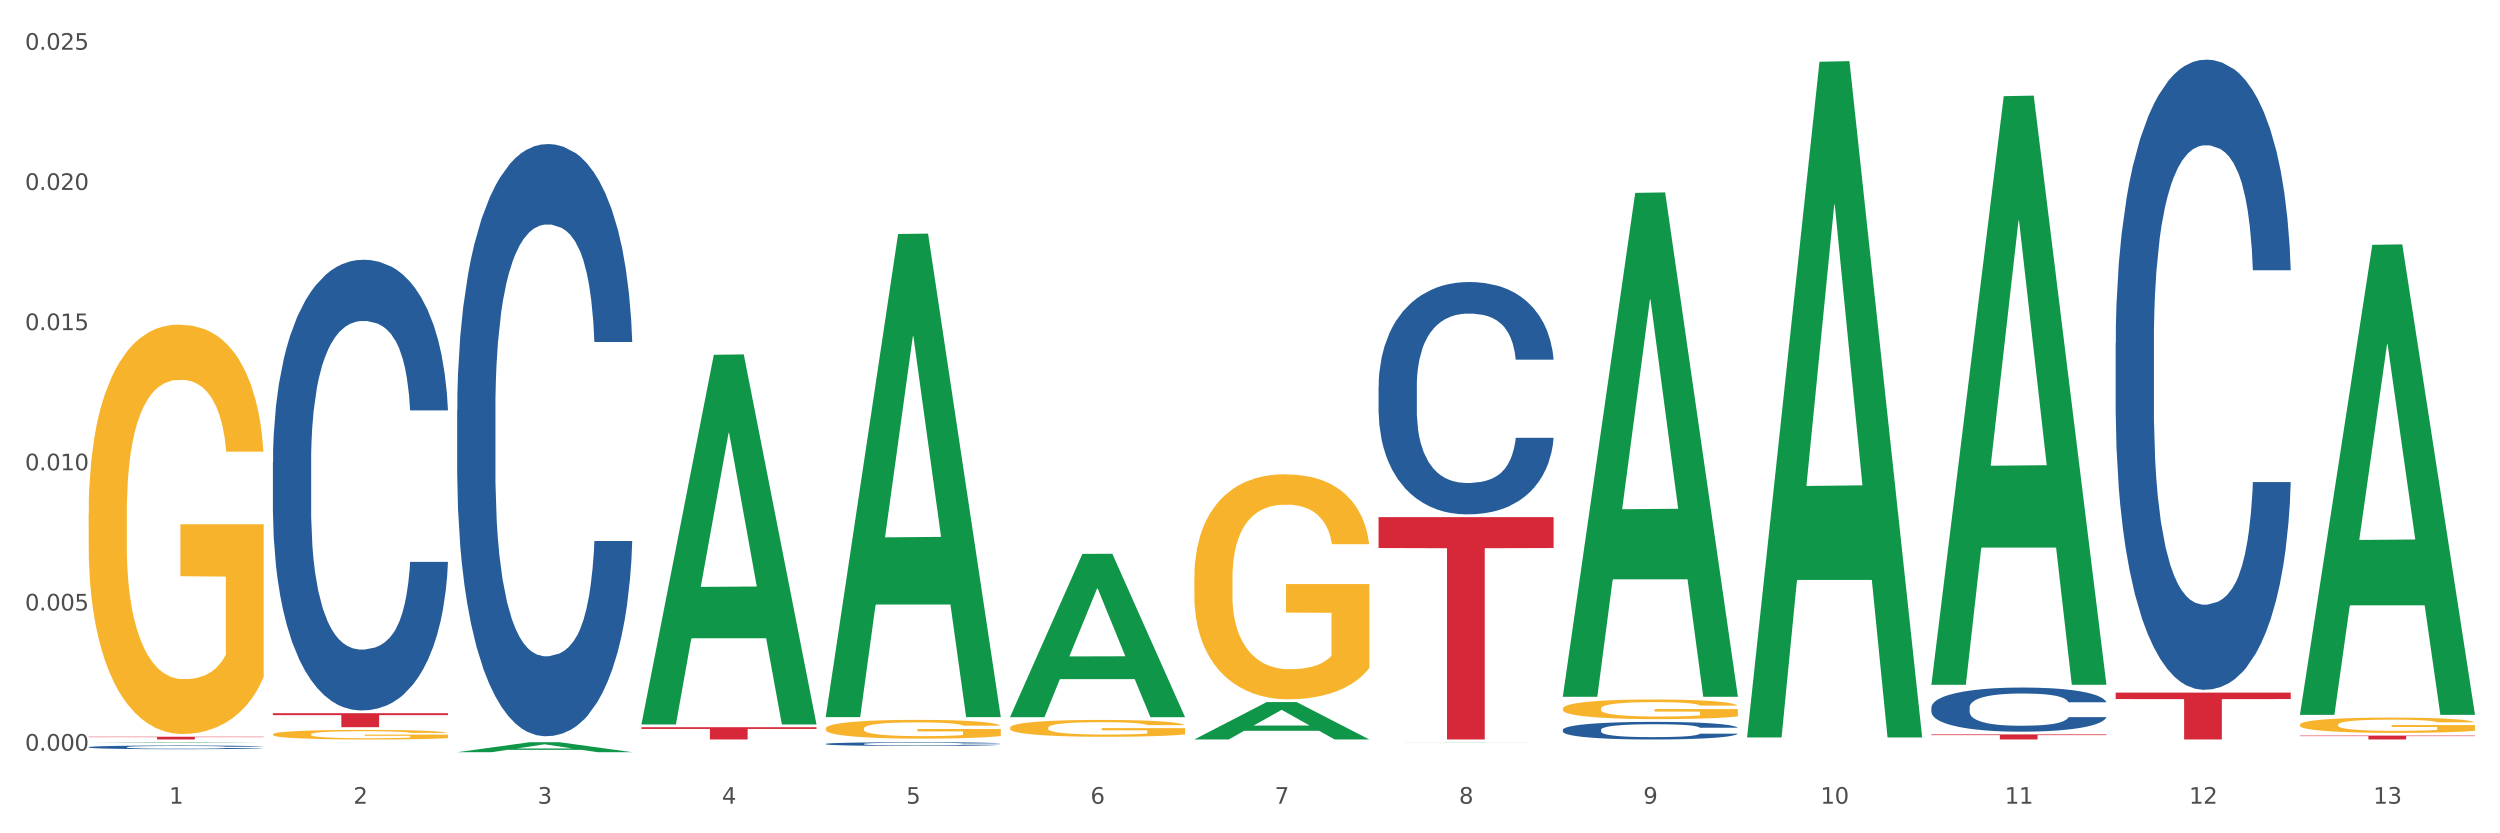 <?xml version="1.0" encoding="utf-8" standalone="no"?>
<!DOCTYPE svg PUBLIC "-//W3C//DTD SVG 1.1//EN"
  "http://www.w3.org/Graphics/SVG/1.1/DTD/svg11.dtd">
<svg xmlns:xlink="http://www.w3.org/1999/xlink" width="1080pt" height="360pt" viewBox="0 0 1080 360" xmlns="http://www.w3.org/2000/svg" version="1.1">
 <rect x="0" y="0" width="1080" height="360" fill="#333333" stroke="none"/>
 <defs>
  <style type="text/css">*{stroke-linejoin: round; stroke-linecap: butt}</style>
 </defs>
 <g id="figure_1">
  <g id="patch_1">
   <path d="M 0 360 
L 1080 360 
L 1080 0 
L 0 0 
z
" style="fill: #ffffff; stroke: #ffffff; stroke-linejoin: miter"/>
  </g>
  <g id="axes_1">
   <g id="matplotlib.axis_1">
    <g id="xtick_1">
     <g id="text_1">
      <!-- 1 -->
      <g style="fill: #4d4d4d" transform="translate(73.043 347.204) scale(0.096 -0.096)">
       <defs>
        <path id="DejaVuSans-31" d="M 794 531 
L 1825 531 
L 1825 4091 
L 703 3866 
L 703 4441 
L 1819 4666 
L 2450 4666 
L 2450 531 
L 3481 531 
L 3481 0 
L 794 0 
L 794 531 
z
" transform="scale(0.016)"/>
       </defs>
       <use xlink:href="#DejaVuSans-31"/>
      </g>
     </g>
    </g>
    <g id="xtick_2">
     <g id="text_2">
      <!-- 2 -->
      <g style="fill: #4d4d4d" transform="translate(152.65 347.204) scale(0.096 -0.096)">
       <defs>
        <path id="DejaVuSans-32" d="M 1228 531 
L 3431 531 
L 3431 0 
L 469 0 
L 469 531 
Q 828 903 1448 1529 
Q 2069 2156 2228 2338 
Q 2531 2678 2651 2914 
Q 2772 3150 2772 3378 
Q 2772 3750 2511 3984 
Q 2250 4219 1831 4219 
Q 1534 4219 1204 4116 
Q 875 4013 500 3803 
L 500 4441 
Q 881 4594 1212 4672 
Q 1544 4750 1819 4750 
Q 2544 4750 2975 4387 
Q 3406 4025 3406 3419 
Q 3406 3131 3298 2873 
Q 3191 2616 2906 2266 
Q 2828 2175 2409 1742 
Q 1991 1309 1228 531 
z
" transform="scale(0.016)"/>
       </defs>
       <use xlink:href="#DejaVuSans-32"/>
      </g>
     </g>
    </g>
    <g id="xtick_3">
     <g id="text_3">
      <!-- 3 -->
      <g style="fill: #4d4d4d" transform="translate(232.258 347.204) scale(0.096 -0.096)">
       <defs>
        <path id="DejaVuSans-33" d="M 2597 2516 
Q 3050 2419 3304 2112 
Q 3559 1806 3559 1356 
Q 3559 666 3084 287 
Q 2609 -91 1734 -91 
Q 1441 -91 1130 -33 
Q 819 25 488 141 
L 488 750 
Q 750 597 1062 519 
Q 1375 441 1716 441 
Q 2309 441 2620 675 
Q 2931 909 2931 1356 
Q 2931 1769 2642 2001 
Q 2353 2234 1838 2234 
L 1294 2234 
L 1294 2753 
L 1863 2753 
Q 2328 2753 2575 2939 
Q 2822 3125 2822 3475 
Q 2822 3834 2567 4026 
Q 2313 4219 1838 4219 
Q 1578 4219 1281 4162 
Q 984 4106 628 3988 
L 628 4550 
Q 988 4650 1302 4700 
Q 1616 4750 1894 4750 
Q 2613 4750 3031 4423 
Q 3450 4097 3450 3541 
Q 3450 3153 3228 2886 
Q 3006 2619 2597 2516 
z
" transform="scale(0.016)"/>
       </defs>
       <use xlink:href="#DejaVuSans-33"/>
      </g>
     </g>
    </g>
    <g id="xtick_4">
     <g id="text_4">
      <!-- 4 -->
      <g style="fill: #4d4d4d" transform="translate(311.865 347.204) scale(0.096 -0.096)">
       <defs>
        <path id="DejaVuSans-34" d="M 2419 4116 
L 825 1625 
L 2419 1625 
L 2419 4116 
z
M 2253 4666 
L 3047 4666 
L 3047 1625 
L 3713 1625 
L 3713 1100 
L 3047 1100 
L 3047 0 
L 2419 0 
L 2419 1100 
L 313 1100 
L 313 1709 
L 2253 4666 
z
" transform="scale(0.016)"/>
       </defs>
       <use xlink:href="#DejaVuSans-34"/>
      </g>
     </g>
    </g>
    <g id="xtick_5">
     <g id="text_5">
      <!-- 5 -->
      <g style="fill: #4d4d4d" transform="translate(391.473 347.204) scale(0.096 -0.096)">
       <defs>
        <path id="DejaVuSans-35" d="M 691 4666 
L 3169 4666 
L 3169 4134 
L 1269 4134 
L 1269 2991 
Q 1406 3038 1543 3061 
Q 1681 3084 1819 3084 
Q 2600 3084 3056 2656 
Q 3513 2228 3513 1497 
Q 3513 744 3044 326 
Q 2575 -91 1722 -91 
Q 1428 -91 1123 -41 
Q 819 9 494 109 
L 494 744 
Q 775 591 1075 516 
Q 1375 441 1709 441 
Q 2250 441 2565 725 
Q 2881 1009 2881 1497 
Q 2881 1984 2565 2268 
Q 2250 2553 1709 2553 
Q 1456 2553 1204 2497 
Q 953 2441 691 2322 
L 691 4666 
z
" transform="scale(0.016)"/>
       </defs>
       <use xlink:href="#DejaVuSans-35"/>
      </g>
     </g>
    </g>
    <g id="xtick_6">
     <g id="text_6">
      <!-- 6 -->
      <g style="fill: #4d4d4d" transform="translate(471.08 347.204) scale(0.096 -0.096)">
       <defs>
        <path id="DejaVuSans-36" d="M 2113 2584 
Q 1688 2584 1439 2293 
Q 1191 2003 1191 1497 
Q 1191 994 1439 701 
Q 1688 409 2113 409 
Q 2538 409 2786 701 
Q 3034 994 3034 1497 
Q 3034 2003 2786 2293 
Q 2538 2584 2113 2584 
z
M 3366 4563 
L 3366 3988 
Q 3128 4100 2886 4159 
Q 2644 4219 2406 4219 
Q 1781 4219 1451 3797 
Q 1122 3375 1075 2522 
Q 1259 2794 1537 2939 
Q 1816 3084 2150 3084 
Q 2853 3084 3261 2657 
Q 3669 2231 3669 1497 
Q 3669 778 3244 343 
Q 2819 -91 2113 -91 
Q 1303 -91 875 529 
Q 447 1150 447 2328 
Q 447 3434 972 4092 
Q 1497 4750 2381 4750 
Q 2619 4750 2861 4703 
Q 3103 4656 3366 4563 
z
" transform="scale(0.016)"/>
       </defs>
       <use xlink:href="#DejaVuSans-36"/>
      </g>
     </g>
    </g>
    <g id="xtick_7">
     <g id="text_7">
      <!-- 7 -->
      <g style="fill: #4d4d4d" transform="translate(550.688 347.204) scale(0.096 -0.096)">
       <defs>
        <path id="DejaVuSans-37" d="M 525 4666 
L 3525 4666 
L 3525 4397 
L 1831 0 
L 1172 0 
L 2766 4134 
L 525 4134 
L 525 4666 
z
" transform="scale(0.016)"/>
       </defs>
       <use xlink:href="#DejaVuSans-37"/>
      </g>
     </g>
    </g>
    <g id="xtick_8">
     <g id="text_8">
      <!-- 8 -->
      <g style="fill: #4d4d4d" transform="translate(630.295 347.204) scale(0.096 -0.096)">
       <defs>
        <path id="DejaVuSans-38" d="M 2034 2216 
Q 1584 2216 1326 1975 
Q 1069 1734 1069 1313 
Q 1069 891 1326 650 
Q 1584 409 2034 409 
Q 2484 409 2743 651 
Q 3003 894 3003 1313 
Q 3003 1734 2745 1975 
Q 2488 2216 2034 2216 
z
M 1403 2484 
Q 997 2584 770 2862 
Q 544 3141 544 3541 
Q 544 4100 942 4425 
Q 1341 4750 2034 4750 
Q 2731 4750 3128 4425 
Q 3525 4100 3525 3541 
Q 3525 3141 3298 2862 
Q 3072 2584 2669 2484 
Q 3125 2378 3379 2068 
Q 3634 1759 3634 1313 
Q 3634 634 3220 271 
Q 2806 -91 2034 -91 
Q 1263 -91 848 271 
Q 434 634 434 1313 
Q 434 1759 690 2068 
Q 947 2378 1403 2484 
z
M 1172 3481 
Q 1172 3119 1398 2916 
Q 1625 2713 2034 2713 
Q 2441 2713 2670 2916 
Q 2900 3119 2900 3481 
Q 2900 3844 2670 4047 
Q 2441 4250 2034 4250 
Q 1625 4250 1398 4047 
Q 1172 3844 1172 3481 
z
" transform="scale(0.016)"/>
       </defs>
       <use xlink:href="#DejaVuSans-38"/>
      </g>
     </g>
    </g>
    <g id="xtick_9">
     <g id="text_9">
      <!-- 9 -->
      <g style="fill: #4d4d4d" transform="translate(709.902 347.204) scale(0.096 -0.096)">
       <defs>
        <path id="DejaVuSans-39" d="M 703 97 
L 703 672 
Q 941 559 1184 500 
Q 1428 441 1663 441 
Q 2288 441 2617 861 
Q 2947 1281 2994 2138 
Q 2813 1869 2534 1725 
Q 2256 1581 1919 1581 
Q 1219 1581 811 2004 
Q 403 2428 403 3163 
Q 403 3881 828 4315 
Q 1253 4750 1959 4750 
Q 2769 4750 3195 4129 
Q 3622 3509 3622 2328 
Q 3622 1225 3098 567 
Q 2575 -91 1691 -91 
Q 1453 -91 1209 -44 
Q 966 3 703 97 
z
M 1959 2075 
Q 2384 2075 2632 2365 
Q 2881 2656 2881 3163 
Q 2881 3666 2632 3958 
Q 2384 4250 1959 4250 
Q 1534 4250 1286 3958 
Q 1038 3666 1038 3163 
Q 1038 2656 1286 2365 
Q 1534 2075 1959 2075 
z
" transform="scale(0.016)"/>
       </defs>
       <use xlink:href="#DejaVuSans-39"/>
      </g>
     </g>
    </g>
    <g id="xtick_10">
     <g id="text_10">
      <!-- 10 -->
      <g style="fill: #4d4d4d" transform="translate(786.456 347.204) scale(0.096 -0.096)">
       <defs>
        <path id="DejaVuSans-30" d="M 2034 4250 
Q 1547 4250 1301 3770 
Q 1056 3291 1056 2328 
Q 1056 1369 1301 889 
Q 1547 409 2034 409 
Q 2525 409 2770 889 
Q 3016 1369 3016 2328 
Q 3016 3291 2770 3770 
Q 2525 4250 2034 4250 
z
M 2034 4750 
Q 2819 4750 3233 4129 
Q 3647 3509 3647 2328 
Q 3647 1150 3233 529 
Q 2819 -91 2034 -91 
Q 1250 -91 836 529 
Q 422 1150 422 2328 
Q 422 3509 836 4129 
Q 1250 4750 2034 4750 
z
" transform="scale(0.016)"/>
       </defs>
       <use xlink:href="#DejaVuSans-31"/>
       <use xlink:href="#DejaVuSans-30" transform="translate(63.623 0)"/>
      </g>
     </g>
    </g>
    <g id="xtick_11">
     <g id="text_11">
      <!-- 11 -->
      <g style="fill: #4d4d4d" transform="translate(866.063 347.204) scale(0.096 -0.096)">
       <use xlink:href="#DejaVuSans-31"/>
       <use xlink:href="#DejaVuSans-31" transform="translate(63.623 0)"/>
      </g>
     </g>
    </g>
    <g id="xtick_12">
     <g id="text_12">
      <!-- 12 -->
      <g style="fill: #4d4d4d" transform="translate(945.671 347.204) scale(0.096 -0.096)">
       <use xlink:href="#DejaVuSans-31"/>
       <use xlink:href="#DejaVuSans-32" transform="translate(63.623 0)"/>
      </g>
     </g>
    </g>
    <g id="xtick_13">
     <g id="text_13">
      <!-- 13 -->
      <g style="fill: #4d4d4d" transform="translate(1025.278 347.204) scale(0.096 -0.096)">
       <use xlink:href="#DejaVuSans-31"/>
       <use xlink:href="#DejaVuSans-33" transform="translate(63.623 0)"/>
      </g>
     </g>
    </g>
    <g id="xtick_14"/>
    <g id="xtick_15"/>
    <g id="xtick_16"/>
    <g id="xtick_17"/>
    <g id="xtick_18"/>
    <g id="xtick_19"/>
    <g id="xtick_20"/>
    <g id="xtick_21"/>
    <g id="xtick_22"/>
    <g id="xtick_23"/>
    <g id="xtick_24"/>
    <g id="xtick_25"/>
   </g>
   <g id="matplotlib.axis_2">
    <g id="ytick_1">
     <g id="text_14">
      <!-- 0.000 -->
      <g style="fill: #4d4d4d" transform="translate(10.8 324.287) scale(0.096 -0.096)">
       <defs>
        <path id="DejaVuSans-2e" d="M 684 794 
L 1344 794 
L 1344 0 
L 684 0 
L 684 794 
z
" transform="scale(0.016)"/>
       </defs>
       <use xlink:href="#DejaVuSans-30"/>
       <use xlink:href="#DejaVuSans-2e" transform="translate(63.623 0)"/>
       <use xlink:href="#DejaVuSans-30" transform="translate(95.41 0)"/>
       <use xlink:href="#DejaVuSans-30" transform="translate(159.033 0)"/>
       <use xlink:href="#DejaVuSans-30" transform="translate(222.656 0)"/>
      </g>
     </g>
    </g>
    <g id="ytick_2">
     <g id="text_15">
      <!-- 0.005 -->
      <g style="fill: #4d4d4d" transform="translate(10.8 263.728) scale(0.096 -0.096)">
       <use xlink:href="#DejaVuSans-30"/>
       <use xlink:href="#DejaVuSans-2e" transform="translate(63.623 0)"/>
       <use xlink:href="#DejaVuSans-30" transform="translate(95.41 0)"/>
       <use xlink:href="#DejaVuSans-30" transform="translate(159.033 0)"/>
       <use xlink:href="#DejaVuSans-35" transform="translate(222.656 0)"/>
      </g>
     </g>
    </g>
    <g id="ytick_3">
     <g id="text_16">
      <!-- 0.010 -->
      <g style="fill: #4d4d4d" transform="translate(10.8 203.168) scale(0.096 -0.096)">
       <use xlink:href="#DejaVuSans-30"/>
       <use xlink:href="#DejaVuSans-2e" transform="translate(63.623 0)"/>
       <use xlink:href="#DejaVuSans-30" transform="translate(95.41 0)"/>
       <use xlink:href="#DejaVuSans-31" transform="translate(159.033 0)"/>
       <use xlink:href="#DejaVuSans-30" transform="translate(222.656 0)"/>
      </g>
     </g>
    </g>
    <g id="ytick_4">
     <g id="text_17">
      <!-- 0.015 -->
      <g style="fill: #4d4d4d" transform="translate(10.8 142.609) scale(0.096 -0.096)">
       <use xlink:href="#DejaVuSans-30"/>
       <use xlink:href="#DejaVuSans-2e" transform="translate(63.623 0)"/>
       <use xlink:href="#DejaVuSans-30" transform="translate(95.41 0)"/>
       <use xlink:href="#DejaVuSans-31" transform="translate(159.033 0)"/>
       <use xlink:href="#DejaVuSans-35" transform="translate(222.656 0)"/>
      </g>
     </g>
    </g>
    <g id="ytick_5">
     <g id="text_18">
      <!-- 0.020 -->
      <g style="fill: #4d4d4d" transform="translate(10.8 82.05) scale(0.096 -0.096)">
       <use xlink:href="#DejaVuSans-30"/>
       <use xlink:href="#DejaVuSans-2e" transform="translate(63.623 0)"/>
       <use xlink:href="#DejaVuSans-30" transform="translate(95.41 0)"/>
       <use xlink:href="#DejaVuSans-32" transform="translate(159.033 0)"/>
       <use xlink:href="#DejaVuSans-30" transform="translate(222.656 0)"/>
      </g>
     </g>
    </g>
    <g id="ytick_6">
     <g id="text_19">
      <!-- 0.025 -->
      <g style="fill: #4d4d4d" transform="translate(10.8 21.49) scale(0.096 -0.096)">
       <use xlink:href="#DejaVuSans-30"/>
       <use xlink:href="#DejaVuSans-2e" transform="translate(63.623 0)"/>
       <use xlink:href="#DejaVuSans-30" transform="translate(95.41 0)"/>
       <use xlink:href="#DejaVuSans-32" transform="translate(159.033 0)"/>
       <use xlink:href="#DejaVuSans-35" transform="translate(222.656 0)"/>
      </g>
     </g>
    </g>
    <g id="ytick_7"/>
    <g id="ytick_8"/>
    <g id="ytick_9"/>
    <g id="ytick_10"/>
    <g id="ytick_11"/>
   </g>
   <g id="PolyCollection_1">
    <path d="M 38.283 320.874 
L 38.361 320.874 
L 69.547 320.64 
L 82.49 320.64 
L 113.91 320.874 
L 98.941 320.874 
L 92.158 320.82 
L 59.958 320.82 
L 59.724 320.821 
L 53.175 320.874 
L 38.283 320.874 
L 38.283 320.874 
L 64.012 320.787 
L 88.103 320.787 
L 76.175 320.69 
L 76.019 320.689 
L 75.863 320.69 
L 63.934 320.787 
L 64.012 320.787 
L 38.283 320.874 
z
" clip-path="url(#p333d90dad3)" style="fill: #109648"/>
    <path d="M 595.535 166.936 
L 595.625 166.845 
L 595.625 164.278 
L 595.893 160.794 
L 596.876 154.377 
L 598.128 149.519 
L 600.273 143.835 
L 601.435 141.452 
L 602.955 138.793 
L 606.084 134.485 
L 609.66 130.818 
L 612.163 128.801 
L 614.04 127.518 
L 618.241 125.226 
L 620.655 124.218 
L 623.158 123.393 
L 625.304 122.843 
L 628.879 122.201 
L 631.74 121.926 
L 635.047 121.834 
L 637.819 121.926 
L 641.484 122.293 
L 646.847 123.393 
L 648.904 124.034 
L 651.675 125.134 
L 654.535 126.601 
L 656.86 128.068 
L 659.541 130.176 
L 662.313 132.926 
L 664.994 136.41 
L 666.872 139.618 
L 668.391 143.01 
L 669.732 147.135 
L 670.716 151.627 
L 671.163 155.386 
L 654.803 155.386 
L 654.357 151.994 
L 653.463 148.327 
L 652.569 145.852 
L 651.585 143.835 
L 650.066 141.544 
L 648.725 140.077 
L 646.49 138.335 
L 644.434 137.235 
L 642.735 136.593 
L 640.679 136.043 
L 636.299 135.493 
L 633.17 135.493 
L 631.204 135.677 
L 628.79 136.135 
L 626.734 136.777 
L 624.32 137.877 
L 622.443 139.068 
L 620.566 140.627 
L 619.493 141.727 
L 617.884 143.744 
L 616.811 145.394 
L 615.381 148.235 
L 614.576 150.252 
L 613.146 155.477 
L 612.52 159.328 
L 612.252 161.986 
L 612.073 164.92 
L 612.073 179.22 
L 612.61 185.637 
L 613.057 188.387 
L 613.772 191.504 
L 615.113 195.538 
L 617.079 199.479 
L 619.135 202.321 
L 620.834 204.063 
L 622.443 205.346 
L 624.052 206.355 
L 626.019 207.271 
L 627.628 207.822 
L 630.041 208.372 
L 632.902 208.647 
L 635.137 208.647 
L 639.696 208.188 
L 641.752 207.73 
L 643.719 207.088 
L 645.864 206.08 
L 647.563 204.98 
L 648.546 204.155 
L 650.155 202.413 
L 651.407 200.58 
L 652.479 198.471 
L 653.194 196.638 
L 653.999 193.888 
L 654.625 190.771 
L 654.803 189.121 
L 671.163 189.121 
L 670.805 192.421 
L 670.179 195.629 
L 668.928 199.938 
L 667.944 202.413 
L 666.425 205.438 
L 664.816 208.005 
L 662.581 210.847 
L 660.525 212.955 
L 658.379 214.788 
L 656.055 216.439 
L 651.853 218.73 
L 650.334 219.372 
L 647.116 220.472 
L 644.613 221.114 
L 640.947 221.755 
L 637.193 222.122 
L 633.26 222.214 
L 629.773 222.03 
L 625.929 221.48 
L 623.516 220.93 
L 620.834 220.105 
L 617.705 218.822 
L 614.755 217.264 
L 611.984 215.43 
L 609.391 213.322 
L 606.978 210.938 
L 603.849 206.996 
L 601.525 203.146 
L 599.826 199.571 
L 598.664 196.546 
L 597.502 192.696 
L 596.876 190.037 
L 595.893 183.62 
L 595.535 177.662 
L 595.535 166.936 
z
" clip-path="url(#p333d90dad3)" style="fill: #255c99"/>
    <path d="M 675.143 315.269 
L 675.232 315.262 
L 675.232 315.067 
L 675.5 314.803 
L 676.484 314.316 
L 677.735 313.948 
L 679.881 313.517 
L 681.043 313.336 
L 682.563 313.134 
L 685.691 312.808 
L 689.267 312.53 
L 691.77 312.377 
L 693.647 312.279 
L 697.849 312.106 
L 700.263 312.029 
L 702.766 311.967 
L 704.911 311.925 
L 708.487 311.876 
L 711.347 311.855 
L 714.655 311.848 
L 717.426 311.855 
L 721.091 311.883 
L 726.455 311.967 
L 728.511 312.015 
L 731.282 312.099 
L 734.143 312.21 
L 736.467 312.321 
L 739.149 312.481 
L 741.92 312.69 
L 744.602 312.954 
L 746.479 313.197 
L 747.999 313.454 
L 749.34 313.767 
L 750.323 314.108 
L 750.77 314.393 
L 734.411 314.393 
L 733.964 314.135 
L 733.07 313.857 
L 732.176 313.67 
L 731.193 313.517 
L 729.673 313.343 
L 728.332 313.232 
L 726.097 313.1 
L 724.041 313.016 
L 722.343 312.968 
L 720.287 312.926 
L 715.906 312.884 
L 712.778 312.884 
L 710.811 312.898 
L 708.397 312.933 
L 706.341 312.982 
L 703.928 313.065 
L 702.05 313.155 
L 700.173 313.273 
L 699.1 313.357 
L 697.491 313.51 
L 696.419 313.635 
L 694.988 313.85 
L 694.184 314.003 
L 692.753 314.4 
L 692.128 314.692 
L 691.86 314.893 
L 691.681 315.116 
L 691.681 316.2 
L 692.217 316.687 
L 692.664 316.895 
L 693.379 317.132 
L 694.72 317.437 
L 696.687 317.736 
L 698.743 317.952 
L 700.441 318.084 
L 702.05 318.181 
L 703.66 318.258 
L 705.626 318.327 
L 707.235 318.369 
L 709.649 318.411 
L 712.51 318.432 
L 714.744 318.432 
L 719.303 318.397 
L 721.359 318.362 
L 723.326 318.313 
L 725.472 318.237 
L 727.17 318.154 
L 728.153 318.091 
L 729.763 317.959 
L 731.014 317.82 
L 732.087 317.66 
L 732.802 317.521 
L 733.606 317.312 
L 734.232 317.076 
L 734.411 316.951 
L 750.77 316.951 
L 750.412 317.201 
L 749.787 317.444 
L 748.535 317.771 
L 747.552 317.959 
L 746.032 318.188 
L 744.423 318.383 
L 742.188 318.598 
L 740.132 318.758 
L 737.987 318.897 
L 735.662 319.022 
L 731.461 319.196 
L 729.941 319.245 
L 726.723 319.328 
L 724.22 319.377 
L 720.555 319.426 
L 716.8 319.453 
L 712.867 319.46 
L 709.381 319.446 
L 705.537 319.405 
L 703.123 319.363 
L 700.441 319.301 
L 697.313 319.203 
L 694.363 319.085 
L 691.591 318.946 
L 688.999 318.786 
L 686.585 318.605 
L 683.457 318.306 
L 681.132 318.014 
L 679.434 317.743 
L 678.272 317.514 
L 677.11 317.222 
L 676.484 317.02 
L 675.5 316.534 
L 675.143 316.082 
L 675.143 315.269 
z
" clip-path="url(#p333d90dad3)" style="fill: #255c99"/>
    <path d="M 834.358 305.586 
L 834.447 305.569 
L 834.447 305.081 
L 834.715 304.42 
L 835.699 303.201 
L 836.95 302.278 
L 839.096 301.199 
L 840.258 300.746 
L 841.778 300.241 
L 844.906 299.423 
L 848.482 298.726 
L 850.985 298.343 
L 852.862 298.099 
L 857.064 297.664 
L 859.478 297.473 
L 861.981 297.316 
L 864.126 297.211 
L 867.702 297.09 
L 870.562 297.037 
L 873.87 297.02 
L 876.641 297.037 
L 880.306 297.107 
L 885.67 297.316 
L 887.726 297.438 
L 890.497 297.647 
L 893.358 297.925 
L 895.682 298.204 
L 898.364 298.604 
L 901.135 299.127 
L 903.817 299.788 
L 905.694 300.398 
L 907.214 301.042 
L 908.555 301.825 
L 909.538 302.678 
L 909.985 303.392 
L 893.626 303.392 
L 893.179 302.748 
L 892.285 302.052 
L 891.391 301.582 
L 890.408 301.199 
L 888.888 300.763 
L 887.547 300.485 
L 885.312 300.154 
L 883.256 299.945 
L 881.558 299.823 
L 879.502 299.719 
L 875.121 299.614 
L 871.993 299.614 
L 870.026 299.649 
L 867.612 299.736 
L 865.556 299.858 
L 863.143 300.067 
L 861.265 300.293 
L 859.388 300.589 
L 858.315 300.798 
L 856.706 301.181 
L 855.634 301.495 
L 854.203 302.034 
L 853.399 302.417 
L 851.968 303.41 
L 851.343 304.141 
L 851.075 304.646 
L 850.896 305.203 
L 850.896 307.919 
L 851.432 309.138 
L 851.879 309.66 
L 852.594 310.252 
L 853.935 311.018 
L 855.902 311.767 
L 857.958 312.307 
L 859.656 312.637 
L 861.265 312.881 
L 862.875 313.073 
L 864.841 313.247 
L 866.45 313.351 
L 868.864 313.456 
L 871.724 313.508 
L 873.959 313.508 
L 878.518 313.421 
L 880.574 313.334 
L 882.541 313.212 
L 884.687 313.02 
L 886.385 312.811 
L 887.368 312.655 
L 888.977 312.324 
L 890.229 311.976 
L 891.302 311.575 
L 892.017 311.227 
L 892.821 310.705 
L 893.447 310.113 
L 893.626 309.799 
L 909.985 309.799 
L 909.627 310.426 
L 909.002 311.036 
L 907.75 311.854 
L 906.767 312.324 
L 905.247 312.899 
L 903.638 313.386 
L 901.403 313.926 
L 899.347 314.326 
L 897.202 314.674 
L 894.877 314.988 
L 890.676 315.423 
L 889.156 315.545 
L 885.938 315.754 
L 883.435 315.876 
L 879.77 315.998 
L 876.015 316.067 
L 872.082 316.085 
L 868.596 316.05 
L 864.752 315.945 
L 862.338 315.841 
L 859.656 315.684 
L 856.528 315.44 
L 853.578 315.144 
L 850.806 314.796 
L 848.214 314.396 
L 845.8 313.943 
L 842.672 313.195 
L 840.347 312.463 
L 838.649 311.784 
L 837.487 311.21 
L 836.325 310.478 
L 835.699 309.974 
L 834.715 308.755 
L 834.358 307.623 
L 834.358 305.586 
z
" clip-path="url(#p333d90dad3)" style="fill: #255c99"/>
    <path d="M 913.965 148.086 
L 914.055 147.837 
L 914.055 140.876 
L 914.323 131.428 
L 915.306 114.024 
L 916.558 100.846 
L 918.703 85.431 
L 919.865 78.967 
L 921.385 71.756 
L 924.514 60.071 
L 928.09 50.125 
L 930.593 44.655 
L 932.47 41.175 
L 936.671 34.959 
L 939.085 32.224 
L 941.588 29.986 
L 943.734 28.494 
L 947.309 26.754 
L 950.17 26.008 
L 953.477 25.759 
L 956.249 26.008 
L 959.914 27.003 
L 965.277 29.986 
L 967.333 31.727 
L 970.105 34.71 
L 972.965 38.688 
L 975.29 42.666 
L 977.971 48.385 
L 980.743 55.844 
L 983.424 65.292 
L 985.302 73.994 
L 986.821 83.193 
L 988.162 94.382 
L 989.146 106.565 
L 989.593 116.759 
L 973.233 116.759 
L 972.786 107.559 
L 971.893 97.614 
L 970.999 90.901 
L 970.015 85.431 
L 968.496 79.215 
L 967.155 75.237 
L 964.92 70.513 
L 962.864 67.53 
L 961.165 65.789 
L 959.109 64.297 
L 954.729 62.806 
L 951.6 62.806 
L 949.634 63.303 
L 947.22 64.546 
L 945.164 66.286 
L 942.75 69.27 
L 940.873 72.502 
L 938.996 76.729 
L 937.923 79.712 
L 936.314 85.182 
L 935.241 89.658 
L 933.811 97.365 
L 933.006 102.835 
L 931.576 117.007 
L 930.95 127.45 
L 930.682 134.66 
L 930.503 142.616 
L 930.503 181.403 
L 931.04 198.807 
L 931.487 206.266 
L 932.202 214.719 
L 933.543 225.659 
L 935.509 236.35 
L 937.565 244.058 
L 939.264 248.782 
L 940.873 252.263 
L 942.482 254.998 
L 944.449 257.484 
L 946.058 258.976 
L 948.471 260.467 
L 951.332 261.213 
L 953.567 261.213 
L 958.126 259.97 
L 960.182 258.727 
L 962.149 256.987 
L 964.294 254.252 
L 965.993 251.268 
L 966.976 249.03 
L 968.585 244.306 
L 969.836 239.334 
L 970.909 233.615 
L 971.624 228.643 
L 972.429 221.184 
L 973.055 212.73 
L 973.233 208.255 
L 989.593 208.255 
L 989.235 217.206 
L 988.609 225.908 
L 987.358 237.593 
L 986.374 244.306 
L 984.855 252.511 
L 983.246 259.473 
L 981.011 267.18 
L 978.955 272.899 
L 976.809 277.872 
L 974.485 282.347 
L 970.283 288.563 
L 968.764 290.303 
L 965.546 293.287 
L 963.043 295.027 
L 959.377 296.768 
L 955.623 297.762 
L 951.69 298.011 
L 948.203 297.513 
L 944.359 296.022 
L 941.946 294.53 
L 939.264 292.292 
L 936.135 288.811 
L 933.185 284.585 
L 930.414 279.612 
L 927.821 273.893 
L 925.408 267.429 
L 922.279 256.738 
L 919.955 246.295 
L 918.256 236.599 
L 917.094 228.394 
L 915.932 217.951 
L 915.306 210.741 
L 914.323 193.337 
L 913.965 177.176 
L 913.965 148.086 
z
" clip-path="url(#p333d90dad3)" style="fill: #255c99"/>
    <path d="M 117.89 199.696 
L 117.98 199.519 
L 117.98 194.539 
L 118.248 187.782 
L 119.231 175.334 
L 120.483 165.909 
L 122.628 154.884 
L 123.79 150.261 
L 125.31 145.104 
L 128.439 136.746 
L 132.015 129.633 
L 134.518 125.721 
L 136.395 123.231 
L 140.597 118.786 
L 143.01 116.829 
L 145.513 115.229 
L 147.659 114.162 
L 151.234 112.917 
L 154.095 112.384 
L 157.403 112.206 
L 160.174 112.384 
L 163.839 113.095 
L 169.203 115.229 
L 171.259 116.474 
L 174.03 118.608 
L 176.89 121.453 
L 179.215 124.298 
L 181.896 128.388 
L 184.668 133.723 
L 187.349 140.48 
L 189.227 146.704 
L 190.746 153.284 
L 192.087 161.286 
L 193.071 169.999 
L 193.518 177.29 
L 177.159 177.29 
L 176.712 170.711 
L 175.818 163.598 
L 174.924 158.796 
L 173.94 154.884 
L 172.421 150.439 
L 171.08 147.593 
L 168.845 144.215 
L 166.789 142.081 
L 165.09 140.836 
L 163.034 139.769 
L 158.654 138.702 
L 155.525 138.702 
L 153.559 139.058 
L 151.145 139.947 
L 149.089 141.192 
L 146.675 143.326 
L 144.798 145.637 
L 142.921 148.66 
L 141.848 150.794 
L 140.239 154.706 
L 139.166 157.907 
L 137.736 163.42 
L 136.931 167.332 
L 135.501 177.468 
L 134.875 184.937 
L 134.607 190.094 
L 134.428 195.784 
L 134.428 223.525 
L 134.965 235.973 
L 135.412 241.308 
L 136.127 247.354 
L 137.468 255.178 
L 139.434 262.825 
L 141.49 268.337 
L 143.189 271.716 
L 144.798 274.205 
L 146.407 276.162 
L 148.374 277.94 
L 149.983 279.007 
L 152.396 280.074 
L 155.257 280.607 
L 157.492 280.607 
L 162.051 279.718 
L 164.107 278.829 
L 166.074 277.584 
L 168.219 275.628 
L 169.918 273.494 
L 170.901 271.894 
L 172.51 268.515 
L 173.762 264.959 
L 174.834 260.869 
L 175.549 257.312 
L 176.354 251.977 
L 176.98 245.931 
L 177.159 242.73 
L 193.518 242.73 
L 193.16 249.132 
L 192.534 255.356 
L 191.283 263.714 
L 190.299 268.515 
L 188.78 274.383 
L 187.171 279.362 
L 184.936 284.875 
L 182.88 288.965 
L 180.734 292.522 
L 178.41 295.722 
L 174.209 300.168 
L 172.689 301.413 
L 169.471 303.547 
L 166.968 304.792 
L 163.303 306.036 
L 159.548 306.748 
L 155.615 306.925 
L 152.128 306.57 
L 148.284 305.503 
L 145.871 304.436 
L 143.189 302.835 
L 140.06 300.346 
L 137.11 297.323 
L 134.339 293.766 
L 131.747 289.676 
L 129.333 285.053 
L 126.204 277.406 
L 123.88 269.938 
L 122.181 263.002 
L 121.019 257.134 
L 119.857 249.665 
L 119.231 244.509 
L 118.248 232.061 
L 117.89 220.502 
L 117.89 199.696 
z
" clip-path="url(#p333d90dad3)" style="fill: #255c99"/>
    <path d="M 38.283 322.772 
L 38.372 322.77 
L 38.372 322.73 
L 38.641 322.674 
L 39.624 322.572 
L 40.875 322.495 
L 43.021 322.404 
L 44.183 322.366 
L 45.703 322.324 
L 48.831 322.255 
L 52.407 322.197 
L 54.91 322.165 
L 56.788 322.144 
L 60.989 322.108 
L 63.403 322.092 
L 65.906 322.079 
L 68.051 322.07 
L 71.627 322.06 
L 74.487 322.055 
L 77.795 322.054 
L 80.566 322.055 
L 84.231 322.061 
L 89.595 322.079 
L 91.651 322.089 
L 94.422 322.106 
L 97.283 322.13 
L 99.607 322.153 
L 102.289 322.187 
L 105.06 322.23 
L 107.742 322.286 
L 109.619 322.337 
L 111.139 322.391 
L 112.48 322.457 
L 113.463 322.528 
L 113.91 322.588 
L 97.551 322.588 
L 97.104 322.534 
L 96.21 322.476 
L 95.316 322.436 
L 94.333 322.404 
L 92.813 322.368 
L 91.472 322.344 
L 89.237 322.316 
L 87.181 322.299 
L 85.483 322.289 
L 83.427 322.28 
L 79.047 322.271 
L 75.918 322.271 
L 73.951 322.274 
L 71.537 322.281 
L 69.481 322.292 
L 67.068 322.309 
L 65.191 322.328 
L 63.313 322.353 
L 62.241 322.37 
L 60.631 322.403 
L 59.559 322.429 
L 58.128 322.474 
L 57.324 322.506 
L 55.894 322.589 
L 55.268 322.651 
L 55 322.693 
L 54.821 322.74 
L 54.821 322.968 
L 55.357 323.07 
L 55.804 323.114 
L 56.519 323.163 
L 57.86 323.227 
L 59.827 323.29 
L 61.883 323.335 
L 63.581 323.363 
L 65.191 323.384 
L 66.8 323.4 
L 68.766 323.414 
L 70.375 323.423 
L 72.789 323.432 
L 75.65 323.436 
L 77.884 323.436 
L 82.444 323.429 
L 84.5 323.422 
L 86.466 323.411 
L 88.612 323.395 
L 90.31 323.378 
L 91.293 323.365 
L 92.903 323.337 
L 94.154 323.308 
L 95.227 323.274 
L 95.942 323.245 
L 96.747 323.201 
L 97.372 323.151 
L 97.551 323.125 
L 113.91 323.125 
L 113.553 323.178 
L 112.927 323.229 
L 111.675 323.297 
L 110.692 323.337 
L 109.172 323.385 
L 107.563 323.426 
L 105.328 323.471 
L 103.272 323.505 
L 101.127 323.534 
L 98.803 323.56 
L 94.601 323.597 
L 93.081 323.607 
L 89.863 323.624 
L 87.36 323.635 
L 83.695 323.645 
L 79.94 323.651 
L 76.007 323.652 
L 72.521 323.649 
L 68.677 323.64 
L 66.263 323.632 
L 63.581 323.619 
L 60.453 323.598 
L 57.503 323.573 
L 54.731 323.544 
L 52.139 323.511 
L 49.725 323.473 
L 46.597 323.41 
L 44.272 323.349 
L 42.574 323.292 
L 41.412 323.243 
L 40.25 323.182 
L 39.624 323.14 
L 38.641 323.038 
L 38.283 322.943 
L 38.283 322.772 
z
" clip-path="url(#p333d90dad3)" style="fill: #255c99"/>
    <path d="M 38.283 318.264 
L 113.91 318.264 
L 113.91 318.43 
L 84.161 318.431 
L 84.161 319.46 
L 67.853 319.46 
L 67.853 318.431 
L 38.283 318.43 
L 38.283 318.265 
L 38.283 318.264 
z
" clip-path="url(#p333d90dad3)" style="fill: #d62839"/>
    <path d="M 117.89 308.105 
L 193.518 308.105 
L 193.518 308.943 
L 163.769 308.949 
L 163.769 314.139 
L 147.46 314.139 
L 147.46 308.949 
L 117.89 308.943 
L 117.89 308.111 
L 117.89 308.105 
z
" clip-path="url(#p333d90dad3)" style="fill: #d62839"/>
    <path d="M 277.105 314.149 
L 352.733 314.149 
L 352.733 314.887 
L 322.984 314.892 
L 322.984 319.46 
L 306.675 319.46 
L 306.675 314.892 
L 277.105 314.887 
L 277.105 314.154 
L 277.105 314.149 
z
" clip-path="url(#p333d90dad3)" style="fill: #d62839"/>
    <path d="M 38.283 221.947 
L 38.372 221.785 
L 38.372 215.97 
L 38.551 210.963 
L 39.444 198.849 
L 40.783 188.834 
L 41.765 183.504 
L 42.747 179.143 
L 43.908 174.782 
L 45.337 170.259 
L 47.926 163.637 
L 49.533 160.245 
L 51.498 156.691 
L 55.069 151.522 
L 57.659 148.615 
L 60.337 146.192 
L 64.712 143.285 
L 67.57 141.992 
L 70.605 141.023 
L 74.266 140.377 
L 77.034 140.216 
L 83.106 140.7 
L 88.284 142.154 
L 90.784 143.285 
L 93.999 145.223 
L 95.695 146.515 
L 98.463 149.099 
L 101.32 152.491 
L 103.285 155.399 
L 106.231 160.891 
L 108.464 166.383 
L 110.517 173.167 
L 111.589 177.851 
L 112.392 182.212 
L 113.107 187.219 
L 113.821 195.134 
L 97.749 195.134 
L 97.124 189.48 
L 96.142 184.15 
L 94.713 178.981 
L 93.463 175.751 
L 91.32 171.713 
L 89.356 169.128 
L 87.302 167.19 
L 84.802 165.575 
L 82.838 164.767 
L 80.07 164.121 
L 74.623 164.283 
L 70.962 165.575 
L 68.462 167.19 
L 66.855 168.644 
L 65.427 170.259 
L 63.819 172.52 
L 61.944 175.912 
L 60.605 178.981 
L 59.266 182.858 
L 58.194 186.735 
L 57.212 191.257 
L 56.409 196.103 
L 55.783 201.11 
L 55.248 207.248 
L 54.801 217.424 
L 54.801 239.553 
L 54.98 244.56 
L 55.426 251.183 
L 55.962 256.19 
L 56.855 262.166 
L 57.659 266.204 
L 59.176 272.019 
L 60.873 276.865 
L 62.212 279.934 
L 63.552 282.518 
L 65.873 286.072 
L 68.462 288.979 
L 70.695 290.756 
L 73.73 292.371 
L 75.784 293.017 
L 77.57 293.34 
L 81.945 293.34 
L 85.07 292.856 
L 88.552 291.725 
L 91.231 290.271 
L 93.463 288.495 
L 95.963 285.587 
L 97.57 282.841 
L 97.57 249.083 
L 77.927 248.921 
L 77.927 226.469 
L 113.91 226.469 
L 113.91 292.371 
L 112.392 295.763 
L 110.696 298.832 
L 108.91 301.578 
L 106.231 304.97 
L 103.017 308.201 
L 100.16 310.462 
L 97.124 312.4 
L 93.552 314.177 
L 88.909 315.792 
L 86.052 316.438 
L 82.481 316.923 
L 78.284 317.084 
L 74.623 316.761 
L 71.052 315.954 
L 67.302 314.5 
L 63.641 312.4 
L 60.873 310.3 
L 58.105 307.716 
L 55.158 304.324 
L 52.837 301.094 
L 51.051 298.186 
L 49.087 294.471 
L 46.944 289.625 
L 45.337 285.264 
L 43.908 280.742 
L 42.39 274.927 
L 41.319 269.919 
L 40.247 263.62 
L 39.622 258.936 
L 38.908 251.667 
L 38.372 241.491 
L 38.283 221.947 
z
" clip-path="url(#p333d90dad3)" style="fill: #f7b32b"/>
    <path d="M 595.535 223.393 
L 671.163 223.393 
L 671.163 236.744 
L 641.413 236.834 
L 641.413 319.46 
L 625.105 319.46 
L 625.105 236.834 
L 595.535 236.744 
L 595.535 223.484 
L 595.535 223.393 
z
" clip-path="url(#p333d90dad3)" style="fill: #d62839"/>
    <path d="M 834.358 317.264 
L 909.985 317.264 
L 909.985 317.569 
L 880.236 317.571 
L 880.236 319.46 
L 863.928 319.46 
L 863.928 317.571 
L 834.358 317.569 
L 834.358 317.266 
L 834.358 317.264 
z
" clip-path="url(#p333d90dad3)" style="fill: #d62839"/>
    <path d="M 913.965 299.19 
L 989.593 299.19 
L 989.593 302.007 
L 959.843 302.026 
L 959.843 319.46 
L 943.535 319.46 
L 943.535 302.026 
L 913.965 302.007 
L 913.965 299.209 
L 913.965 299.19 
z
" clip-path="url(#p333d90dad3)" style="fill: #d62839"/>
    <path d="M 993.573 317.785 
L 1069.2 317.785 
L 1069.2 318.018 
L 1039.451 318.02 
L 1039.451 319.46 
L 1023.143 319.46 
L 1023.143 318.02 
L 993.573 318.018 
L 993.573 317.787 
L 993.573 317.785 
z
" clip-path="url(#p333d90dad3)" style="fill: #d62839"/>
    <path d="M 356.713 321.363 
L 356.802 321.361 
L 356.802 321.32 
L 357.071 321.264 
L 358.054 321.161 
L 359.305 321.083 
L 361.451 320.992 
L 362.613 320.954 
L 364.133 320.912 
L 367.261 320.843 
L 370.837 320.784 
L 373.34 320.752 
L 375.217 320.731 
L 379.419 320.694 
L 381.833 320.678 
L 384.336 320.665 
L 386.481 320.656 
L 390.057 320.646 
L 392.917 320.641 
L 396.225 320.64 
L 398.996 320.641 
L 402.661 320.647 
L 408.025 320.665 
L 410.081 320.675 
L 412.852 320.693 
L 415.713 320.716 
L 418.037 320.74 
L 420.719 320.774 
L 423.49 320.818 
L 426.172 320.873 
L 428.049 320.925 
L 429.569 320.979 
L 430.91 321.045 
L 431.893 321.117 
L 432.34 321.177 
L 415.981 321.177 
L 415.534 321.123 
L 414.64 321.064 
L 413.746 321.025 
L 412.763 320.992 
L 411.243 320.956 
L 409.902 320.932 
L 407.667 320.904 
L 405.611 320.887 
L 403.913 320.876 
L 401.857 320.868 
L 397.477 320.859 
L 394.348 320.859 
L 392.381 320.862 
L 389.967 320.869 
L 387.911 320.879 
L 385.498 320.897 
L 383.62 320.916 
L 381.743 320.941 
L 380.67 320.959 
L 379.061 320.991 
L 377.989 321.017 
L 376.558 321.063 
L 375.754 321.095 
L 374.324 321.179 
L 373.698 321.241 
L 373.43 321.283 
L 373.251 321.33 
L 373.251 321.559 
L 373.787 321.662 
L 374.234 321.706 
L 374.949 321.756 
L 376.29 321.821 
L 378.257 321.884 
L 380.313 321.929 
L 382.011 321.957 
L 383.62 321.978 
L 385.23 321.994 
L 387.196 322.009 
L 388.805 322.018 
L 391.219 322.026 
L 394.08 322.031 
L 396.314 322.031 
L 400.873 322.023 
L 402.93 322.016 
L 404.896 322.006 
L 407.042 321.99 
L 408.74 321.972 
L 409.723 321.959 
L 411.333 321.931 
L 412.584 321.902 
L 413.657 321.868 
L 414.372 321.838 
L 415.176 321.794 
L 415.802 321.744 
L 415.981 321.718 
L 432.34 321.718 
L 431.983 321.771 
L 431.357 321.822 
L 430.105 321.891 
L 429.122 321.931 
L 427.602 321.979 
L 425.993 322.02 
L 423.758 322.066 
L 421.702 322.1 
L 419.557 322.129 
L 417.233 322.156 
L 413.031 322.192 
L 411.511 322.203 
L 408.293 322.22 
L 405.79 322.231 
L 402.125 322.241 
L 398.37 322.247 
L 394.437 322.248 
L 390.951 322.245 
L 387.107 322.236 
L 384.693 322.228 
L 382.011 322.214 
L 378.883 322.194 
L 375.933 322.169 
L 373.161 322.139 
L 370.569 322.106 
L 368.155 322.067 
L 365.027 322.004 
L 362.702 321.943 
L 361.004 321.885 
L 359.842 321.837 
L 358.68 321.775 
L 358.054 321.733 
L 357.071 321.63 
L 356.713 321.534 
L 356.713 321.363 
z
" clip-path="url(#p333d90dad3)" style="fill: #255c99"/>
    <path d="M 197.498 177.182 
L 197.587 176.948 
L 197.587 170.406 
L 197.856 161.527 
L 198.839 145.171 
L 200.09 132.788 
L 202.236 118.301 
L 203.398 112.226 
L 204.918 105.45 
L 208.046 94.469 
L 211.622 85.122 
L 214.125 79.982 
L 216.002 76.711 
L 220.204 70.87 
L 222.618 68.299 
L 225.121 66.197 
L 227.266 64.795 
L 230.842 63.159 
L 233.702 62.458 
L 237.01 62.224 
L 239.781 62.458 
L 243.446 63.393 
L 248.81 66.197 
L 250.866 67.832 
L 253.637 70.636 
L 256.498 74.374 
L 258.822 78.113 
L 261.504 83.487 
L 264.275 90.496 
L 266.957 99.375 
L 268.834 107.553 
L 270.354 116.198 
L 271.695 126.713 
L 272.678 138.162 
L 273.125 147.741 
L 256.766 147.741 
L 256.319 139.096 
L 255.425 129.75 
L 254.531 123.442 
L 253.548 118.301 
L 252.028 112.46 
L 250.687 108.721 
L 248.452 104.282 
L 246.396 101.478 
L 244.698 99.843 
L 242.642 98.441 
L 238.262 97.039 
L 235.133 97.039 
L 233.166 97.506 
L 230.752 98.674 
L 228.696 100.31 
L 226.283 103.114 
L 224.406 106.151 
L 222.528 110.123 
L 221.456 112.927 
L 219.846 118.068 
L 218.774 122.273 
L 217.343 129.517 
L 216.539 134.657 
L 215.109 147.975 
L 214.483 157.789 
L 214.215 164.564 
L 214.036 172.041 
L 214.036 208.491 
L 214.572 224.847 
L 215.019 231.857 
L 215.734 239.801 
L 217.075 250.081 
L 219.042 260.129 
L 221.098 267.372 
L 222.796 271.811 
L 224.406 275.082 
L 226.015 277.652 
L 227.981 279.989 
L 229.59 281.391 
L 232.004 282.793 
L 234.865 283.494 
L 237.099 283.494 
L 241.658 282.326 
L 243.715 281.157 
L 245.681 279.522 
L 247.827 276.952 
L 249.525 274.148 
L 250.508 272.045 
L 252.118 267.605 
L 253.369 262.932 
L 254.442 257.558 
L 255.157 252.885 
L 255.961 245.876 
L 256.587 237.931 
L 256.766 233.726 
L 273.125 233.726 
L 272.768 242.137 
L 272.142 250.315 
L 270.89 261.297 
L 269.907 267.605 
L 268.387 275.316 
L 266.778 281.858 
L 264.543 289.101 
L 262.487 294.476 
L 260.342 299.149 
L 258.018 303.354 
L 253.816 309.196 
L 252.296 310.831 
L 249.078 313.635 
L 246.575 315.271 
L 242.91 316.906 
L 239.155 317.841 
L 235.222 318.074 
L 231.736 317.607 
L 227.892 316.205 
L 225.478 314.803 
L 222.796 312.7 
L 219.668 309.429 
L 216.718 305.457 
L 213.946 300.784 
L 211.354 295.41 
L 208.94 289.335 
L 205.812 279.288 
L 203.487 269.475 
L 201.789 260.362 
L 200.627 252.652 
L 199.465 242.838 
L 198.839 236.062 
L 197.856 219.707 
L 197.498 204.519 
L 197.498 177.182 
z
" clip-path="url(#p333d90dad3)" style="fill: #255c99"/>
    <path d="M 834.358 295.362 
L 834.436 295.123 
L 865.622 41.541 
L 878.565 41.302 
L 909.985 295.84 
L 895.016 295.84 
L 888.232 236.568 
L 856.032 236.568 
L 855.799 237.524 
L 849.249 295.84 
L 834.358 295.84 
L 834.358 295.362 
L 860.087 201.195 
L 884.178 200.956 
L 872.249 95.556 
L 872.093 95.078 
L 871.938 95.795 
L 860.009 200.956 
L 860.087 201.195 
L 834.358 295.362 
z
" clip-path="url(#p333d90dad3)" style="fill: #109648"/>
    <path d="M 675.143 306.105 
L 675.232 306.097 
L 675.232 305.818 
L 675.411 305.578 
L 676.304 304.997 
L 677.643 304.517 
L 678.625 304.261 
L 679.607 304.052 
L 680.768 303.842 
L 682.197 303.625 
L 684.786 303.308 
L 686.393 303.145 
L 688.358 302.975 
L 691.929 302.727 
L 694.518 302.587 
L 697.197 302.471 
L 701.572 302.331 
L 704.429 302.27 
L 707.465 302.223 
L 711.126 302.192 
L 713.894 302.184 
L 719.966 302.208 
L 725.144 302.277 
L 727.644 302.331 
L 730.859 302.424 
L 732.555 302.486 
L 735.323 302.61 
L 738.18 302.773 
L 740.145 302.913 
L 743.091 303.176 
L 745.323 303.44 
L 747.377 303.765 
L 748.449 303.99 
L 749.252 304.199 
L 749.966 304.439 
L 750.681 304.819 
L 734.609 304.819 
L 733.984 304.548 
L 733.002 304.292 
L 731.573 304.044 
L 730.323 303.889 
L 728.18 303.695 
L 726.216 303.571 
L 724.162 303.478 
L 721.662 303.401 
L 719.698 303.362 
L 716.93 303.331 
L 711.483 303.339 
L 707.822 303.401 
L 705.322 303.478 
L 703.715 303.548 
L 702.287 303.625 
L 700.679 303.734 
L 698.804 303.897 
L 697.465 304.044 
L 696.126 304.23 
L 695.054 304.416 
L 694.072 304.633 
L 693.268 304.865 
L 692.643 305.105 
L 692.108 305.4 
L 691.661 305.888 
L 691.661 306.95 
L 691.84 307.19 
L 692.286 307.508 
L 692.822 307.748 
L 693.715 308.034 
L 694.518 308.228 
L 696.036 308.507 
L 697.733 308.74 
L 699.072 308.887 
L 700.411 309.011 
L 702.733 309.181 
L 705.322 309.321 
L 707.555 309.406 
L 710.59 309.483 
L 712.644 309.514 
L 714.43 309.53 
L 718.805 309.53 
L 721.93 309.507 
L 725.412 309.452 
L 728.091 309.383 
L 730.323 309.297 
L 732.823 309.158 
L 734.43 309.026 
L 734.43 307.407 
L 714.787 307.399 
L 714.787 306.322 
L 750.77 306.322 
L 750.77 309.483 
L 749.252 309.646 
L 747.556 309.793 
L 745.77 309.925 
L 743.091 310.088 
L 739.877 310.243 
L 737.02 310.351 
L 733.984 310.444 
L 730.412 310.529 
L 725.769 310.607 
L 722.912 310.638 
L 719.341 310.661 
L 715.144 310.669 
L 711.483 310.653 
L 707.912 310.615 
L 704.162 310.545 
L 700.501 310.444 
L 697.733 310.343 
L 694.965 310.219 
L 692.018 310.057 
L 689.697 309.902 
L 687.911 309.762 
L 685.947 309.584 
L 683.804 309.352 
L 682.197 309.142 
L 680.768 308.925 
L 679.25 308.647 
L 678.179 308.406 
L 677.107 308.104 
L 676.482 307.879 
L 675.768 307.531 
L 675.232 307.043 
L 675.143 306.105 
z
" clip-path="url(#p333d90dad3)" style="fill: #f7b32b"/>
    <path d="M 197.498 324.941 
L 197.576 324.937 
L 228.762 320.644 
L 241.705 320.64 
L 273.125 324.95 
L 258.156 324.95 
L 251.373 323.946 
L 219.173 323.946 
L 218.939 323.962 
L 212.39 324.95 
L 197.498 324.95 
L 197.498 324.941 
L 223.227 323.347 
L 247.318 323.343 
L 235.39 321.558 
L 235.234 321.55 
L 235.078 321.563 
L 223.149 323.343 
L 223.227 323.347 
L 197.498 324.941 
z
" clip-path="url(#p333d90dad3)" style="fill: #109648"/>
    <path d="M 277.105 312.669 
L 277.183 312.519 
L 308.37 153.257 
L 321.312 153.107 
L 352.733 312.97 
L 337.763 312.97 
L 330.98 275.743 
L 298.78 275.743 
L 298.546 276.344 
L 291.997 312.97 
L 277.105 312.97 
L 277.105 312.669 
L 302.834 253.528 
L 326.926 253.378 
L 314.997 187.181 
L 314.841 186.881 
L 314.685 187.331 
L 302.756 253.378 
L 302.834 253.528 
L 277.105 312.669 
z
" clip-path="url(#p333d90dad3)" style="fill: #109648"/>
    <path d="M 356.713 309.413 
L 356.791 309.217 
L 387.977 101.099 
L 400.92 100.903 
L 432.34 309.806 
L 417.371 309.806 
L 410.588 261.16 
L 378.388 261.16 
L 378.154 261.944 
L 371.604 309.806 
L 356.713 309.806 
L 356.713 309.413 
L 382.442 232.129 
L 406.533 231.933 
L 394.604 145.43 
L 394.449 145.037 
L 394.293 145.626 
L 382.364 231.933 
L 382.442 232.129 
L 356.713 309.413 
z
" clip-path="url(#p333d90dad3)" style="fill: #109648"/>
    <path d="M 515.928 249.818 
L 516.017 249.73 
L 516.017 246.534 
L 516.196 243.782 
L 517.089 237.124 
L 518.428 231.62 
L 519.41 228.691 
L 520.392 226.294 
L 521.553 223.897 
L 522.982 221.412 
L 525.571 217.772 
L 527.178 215.908 
L 529.143 213.955 
L 532.714 211.114 
L 535.303 209.516 
L 537.982 208.185 
L 542.357 206.587 
L 545.214 205.877 
L 548.25 205.344 
L 551.911 204.989 
L 554.679 204.9 
L 560.751 205.167 
L 565.929 205.965 
L 568.429 206.587 
L 571.644 207.652 
L 573.34 208.362 
L 576.108 209.783 
L 578.965 211.647 
L 580.93 213.245 
L 583.876 216.263 
L 586.108 219.281 
L 588.162 223.01 
L 589.234 225.584 
L 590.037 227.981 
L 590.751 230.733 
L 591.466 235.082 
L 575.394 235.082 
L 574.769 231.975 
L 573.787 229.046 
L 572.358 226.205 
L 571.108 224.43 
L 568.965 222.211 
L 567.001 220.79 
L 564.947 219.725 
L 562.447 218.837 
L 560.483 218.393 
L 557.715 218.038 
L 552.268 218.127 
L 548.607 218.837 
L 546.107 219.725 
L 544.5 220.524 
L 543.072 221.412 
L 541.464 222.654 
L 539.589 224.519 
L 538.25 226.205 
L 536.911 228.336 
L 535.839 230.466 
L 534.857 232.952 
L 534.053 235.615 
L 533.428 238.367 
L 532.893 241.74 
L 532.446 247.333 
L 532.446 259.494 
L 532.625 262.246 
L 533.071 265.886 
L 533.607 268.638 
L 534.5 271.922 
L 535.303 274.142 
L 536.821 277.337 
L 538.518 280 
L 539.857 281.687 
L 541.197 283.107 
L 543.518 285.06 
L 546.107 286.658 
L 548.34 287.635 
L 551.375 288.522 
L 553.429 288.878 
L 555.215 289.055 
L 559.59 289.055 
L 562.715 288.789 
L 566.197 288.167 
L 568.876 287.368 
L 571.108 286.392 
L 573.608 284.794 
L 575.215 283.285 
L 575.215 264.732 
L 555.572 264.643 
L 555.572 252.304 
L 591.555 252.304 
L 591.555 288.522 
L 590.037 290.387 
L 588.341 292.073 
L 586.555 293.582 
L 583.876 295.447 
L 580.662 297.222 
L 577.805 298.465 
L 574.769 299.53 
L 571.197 300.507 
L 566.554 301.394 
L 563.697 301.749 
L 560.126 302.016 
L 555.929 302.104 
L 552.268 301.927 
L 548.697 301.483 
L 544.947 300.684 
L 541.286 299.53 
L 538.518 298.376 
L 535.75 296.956 
L 532.803 295.092 
L 530.482 293.316 
L 528.696 291.718 
L 526.732 289.677 
L 524.589 287.013 
L 522.982 284.617 
L 521.553 282.131 
L 520.035 278.935 
L 518.964 276.183 
L 517.892 272.721 
L 517.267 270.147 
L 516.553 266.152 
L 516.017 260.56 
L 515.928 249.818 
z
" clip-path="url(#p333d90dad3)" style="fill: #f7b32b"/>
    <path d="M 436.32 314.375 
L 436.41 314.368 
L 436.41 314.129 
L 436.588 313.923 
L 437.481 313.424 
L 438.821 313.011 
L 439.803 312.792 
L 440.785 312.612 
L 441.946 312.432 
L 443.374 312.246 
L 445.964 311.973 
L 447.571 311.833 
L 449.535 311.687 
L 453.107 311.474 
L 455.696 311.354 
L 458.375 311.255 
L 462.75 311.135 
L 465.607 311.082 
L 468.643 311.042 
L 472.304 311.015 
L 475.072 311.008 
L 481.143 311.028 
L 486.322 311.088 
L 488.822 311.135 
L 492.036 311.215 
L 493.733 311.268 
L 496.501 311.374 
L 499.358 311.514 
L 501.322 311.634 
L 504.269 311.86 
L 506.501 312.086 
L 508.555 312.366 
L 509.626 312.559 
L 510.43 312.738 
L 511.144 312.945 
L 511.858 313.271 
L 495.786 313.271 
L 495.161 313.038 
L 494.179 312.818 
L 492.751 312.605 
L 491.501 312.472 
L 489.358 312.306 
L 487.393 312.199 
L 485.34 312.12 
L 482.84 312.053 
L 480.875 312.02 
L 478.107 311.993 
L 472.661 312 
L 469 312.053 
L 466.5 312.12 
L 464.893 312.179 
L 463.464 312.246 
L 461.857 312.339 
L 459.982 312.479 
L 458.643 312.605 
L 457.303 312.765 
L 456.232 312.925 
L 455.25 313.111 
L 454.446 313.311 
L 453.821 313.517 
L 453.285 313.77 
L 452.839 314.189 
L 452.839 315.1 
L 453.017 315.307 
L 453.464 315.579 
L 454 315.786 
L 454.892 316.032 
L 455.696 316.198 
L 457.214 316.438 
L 458.91 316.637 
L 460.25 316.764 
L 461.589 316.87 
L 463.911 317.016 
L 466.5 317.136 
L 468.732 317.209 
L 471.768 317.276 
L 473.822 317.303 
L 475.607 317.316 
L 479.982 317.316 
L 483.107 317.296 
L 486.59 317.249 
L 489.268 317.189 
L 491.501 317.116 
L 494.001 316.996 
L 495.608 316.883 
L 495.608 315.493 
L 475.964 315.486 
L 475.964 314.561 
L 511.948 314.561 
L 511.948 317.276 
L 510.43 317.416 
L 508.733 317.542 
L 506.947 317.655 
L 504.269 317.795 
L 501.054 317.928 
L 498.197 318.021 
L 495.161 318.101 
L 491.59 318.174 
L 486.947 318.241 
L 484.09 318.267 
L 480.518 318.287 
L 476.322 318.294 
L 472.661 318.281 
L 469.089 318.247 
L 465.339 318.187 
L 461.678 318.101 
L 458.91 318.014 
L 456.142 317.908 
L 453.196 317.768 
L 450.874 317.635 
L 449.089 317.515 
L 447.124 317.362 
L 444.981 317.163 
L 443.374 316.983 
L 441.946 316.797 
L 440.428 316.557 
L 439.356 316.351 
L 438.285 316.092 
L 437.66 315.899 
L 436.945 315.599 
L 436.41 315.18 
L 436.32 314.375 
z
" clip-path="url(#p333d90dad3)" style="fill: #f7b32b"/>
    <path d="M 356.713 314.73 
L 356.802 314.723 
L 356.802 314.456 
L 356.981 314.227 
L 357.874 313.672 
L 359.213 313.213 
L 360.195 312.969 
L 361.177 312.769 
L 362.338 312.569 
L 363.767 312.362 
L 366.356 312.058 
L 367.963 311.903 
L 369.928 311.74 
L 373.499 311.503 
L 376.089 311.37 
L 378.767 311.259 
L 383.142 311.126 
L 385.999 311.067 
L 389.035 311.022 
L 392.696 310.993 
L 395.464 310.985 
L 401.536 311.007 
L 406.714 311.074 
L 409.214 311.126 
L 412.429 311.215 
L 414.125 311.274 
L 416.893 311.392 
L 419.75 311.548 
L 421.715 311.681 
L 424.661 311.933 
L 426.893 312.184 
L 428.947 312.495 
L 430.019 312.71 
L 430.822 312.909 
L 431.536 313.139 
L 432.251 313.501 
L 416.179 313.501 
L 415.554 313.242 
L 414.572 312.998 
L 413.143 312.761 
L 411.893 312.613 
L 409.75 312.428 
L 407.786 312.31 
L 405.732 312.221 
L 403.232 312.147 
L 401.268 312.11 
L 398.5 312.081 
L 393.053 312.088 
L 389.392 312.147 
L 386.892 312.221 
L 385.285 312.288 
L 383.857 312.362 
L 382.249 312.465 
L 380.374 312.621 
L 379.035 312.761 
L 377.696 312.939 
L 376.624 313.117 
L 375.642 313.324 
L 374.838 313.546 
L 374.213 313.775 
L 373.678 314.057 
L 373.231 314.523 
L 373.231 315.537 
L 373.41 315.766 
L 373.856 316.069 
L 374.392 316.299 
L 375.285 316.573 
L 376.089 316.758 
L 377.606 317.024 
L 379.303 317.246 
L 380.642 317.387 
L 381.982 317.505 
L 384.303 317.668 
L 386.892 317.801 
L 389.125 317.883 
L 392.16 317.957 
L 394.214 317.986 
L 396 318.001 
L 400.375 318.001 
L 403.5 317.979 
L 406.982 317.927 
L 409.661 317.86 
L 411.893 317.779 
L 414.393 317.646 
L 416 317.52 
L 416 315.973 
L 396.357 315.966 
L 396.357 314.937 
L 432.34 314.937 
L 432.34 317.957 
L 430.822 318.112 
L 429.126 318.253 
L 427.34 318.379 
L 424.661 318.534 
L 421.447 318.682 
L 418.59 318.786 
L 415.554 318.874 
L 411.982 318.956 
L 407.339 319.03 
L 404.482 319.059 
L 400.911 319.082 
L 396.714 319.089 
L 393.053 319.074 
L 389.482 319.037 
L 385.732 318.971 
L 382.071 318.874 
L 379.303 318.778 
L 376.535 318.66 
L 373.588 318.504 
L 371.267 318.356 
L 369.481 318.223 
L 367.517 318.053 
L 365.374 317.831 
L 363.767 317.631 
L 362.338 317.424 
L 360.82 317.157 
L 359.749 316.928 
L 358.677 316.639 
L 358.052 316.425 
L 357.338 316.092 
L 356.802 315.625 
L 356.713 314.73 
z
" clip-path="url(#p333d90dad3)" style="fill: #f7b32b"/>
    <path d="M 117.89 317.232 
L 117.98 317.229 
L 117.98 317.092 
L 118.158 316.975 
L 119.051 316.691 
L 120.391 316.457 
L 121.373 316.332 
L 122.355 316.23 
L 123.516 316.128 
L 124.944 316.022 
L 127.534 315.867 
L 129.141 315.787 
L 131.105 315.704 
L 134.677 315.583 
L 137.266 315.515 
L 139.945 315.458 
L 144.32 315.39 
L 147.177 315.36 
L 150.213 315.337 
L 153.874 315.322 
L 156.642 315.318 
L 162.713 315.33 
L 167.892 315.364 
L 170.392 315.39 
L 173.606 315.436 
L 175.303 315.466 
L 178.071 315.526 
L 180.928 315.606 
L 182.892 315.674 
L 185.839 315.802 
L 188.071 315.931 
L 190.125 316.09 
L 191.196 316.2 
L 192 316.302 
L 192.714 316.419 
L 193.428 316.604 
L 177.356 316.604 
L 176.731 316.472 
L 175.749 316.347 
L 174.321 316.226 
L 173.071 316.15 
L 170.928 316.056 
L 168.963 315.995 
L 166.91 315.95 
L 164.41 315.912 
L 162.445 315.893 
L 159.677 315.878 
L 154.231 315.882 
L 150.57 315.912 
L 148.07 315.95 
L 146.463 315.984 
L 145.034 316.022 
L 143.427 316.075 
L 141.552 316.154 
L 140.213 316.226 
L 138.873 316.317 
L 137.802 316.408 
L 136.82 316.514 
L 136.016 316.627 
L 135.391 316.744 
L 134.855 316.888 
L 134.409 317.126 
L 134.409 317.645 
L 134.587 317.762 
L 135.034 317.917 
L 135.57 318.034 
L 136.462 318.174 
L 137.266 318.269 
L 138.784 318.405 
L 140.48 318.518 
L 141.82 318.59 
L 143.159 318.651 
L 145.481 318.734 
L 148.07 318.802 
L 150.302 318.844 
L 153.338 318.882 
L 155.392 318.897 
L 157.177 318.904 
L 161.552 318.904 
L 164.678 318.893 
L 168.16 318.867 
L 170.838 318.832 
L 173.071 318.791 
L 175.571 318.723 
L 177.178 318.658 
L 177.178 317.868 
L 157.534 317.864 
L 157.534 317.338 
L 193.518 317.338 
L 193.518 318.882 
L 192 318.961 
L 190.303 319.033 
L 188.517 319.097 
L 185.839 319.177 
L 182.624 319.252 
L 179.767 319.305 
L 176.731 319.351 
L 173.16 319.392 
L 168.517 319.43 
L 165.66 319.445 
L 162.088 319.457 
L 157.892 319.46 
L 154.231 319.453 
L 150.659 319.434 
L 146.909 319.4 
L 143.248 319.351 
L 140.48 319.302 
L 137.712 319.241 
L 134.766 319.162 
L 132.444 319.086 
L 130.659 319.018 
L 128.694 318.931 
L 126.551 318.817 
L 124.944 318.715 
L 123.516 318.609 
L 121.998 318.473 
L 120.926 318.356 
L 119.855 318.208 
L 119.23 318.099 
L 118.516 317.928 
L 117.98 317.69 
L 117.89 317.232 
z
" clip-path="url(#p333d90dad3)" style="fill: #f7b32b"/>
    <path d="M 993.573 308.448 
L 993.651 308.257 
L 1024.837 105.756 
L 1037.78 105.565 
L 1069.2 308.829 
L 1054.231 308.829 
L 1047.447 261.496 
L 1015.247 261.496 
L 1015.014 262.26 
L 1008.464 308.829 
L 993.573 308.829 
L 993.573 308.448 
L 1019.302 233.249 
L 1043.393 233.058 
L 1031.464 148.89 
L 1031.308 148.508 
L 1031.153 149.081 
L 1019.224 233.058 
L 1019.302 233.249 
L 993.573 308.448 
z
" clip-path="url(#p333d90dad3)" style="fill: #109648"/>
    <path d="M 993.573 313.057 
L 993.662 313.051 
L 993.662 312.834 
L 993.841 312.648 
L 994.734 312.196 
L 996.073 311.822 
L 997.055 311.623 
L 998.037 311.461 
L 999.198 311.298 
L 1000.627 311.129 
L 1003.216 310.882 
L 1004.823 310.756 
L 1006.788 310.623 
L 1010.359 310.431 
L 1012.948 310.322 
L 1015.627 310.232 
L 1020.002 310.123 
L 1022.859 310.075 
L 1025.895 310.039 
L 1029.556 310.015 
L 1032.324 310.009 
L 1038.396 310.027 
L 1043.574 310.081 
L 1046.074 310.123 
L 1049.289 310.196 
L 1050.985 310.244 
L 1053.753 310.34 
L 1056.61 310.467 
L 1058.575 310.575 
L 1061.521 310.78 
L 1063.753 310.985 
L 1065.807 311.238 
L 1066.879 311.413 
L 1067.682 311.575 
L 1068.396 311.762 
L 1069.111 312.057 
L 1053.039 312.057 
L 1052.414 311.846 
L 1051.432 311.648 
L 1050.003 311.455 
L 1048.753 311.334 
L 1046.61 311.184 
L 1044.646 311.087 
L 1042.592 311.015 
L 1040.092 310.955 
L 1038.128 310.925 
L 1035.36 310.9 
L 1029.913 310.906 
L 1026.252 310.955 
L 1023.752 311.015 
L 1022.145 311.069 
L 1020.717 311.129 
L 1019.109 311.214 
L 1017.234 311.34 
L 1015.895 311.455 
L 1014.556 311.599 
L 1013.484 311.744 
L 1012.502 311.913 
L 1011.698 312.093 
L 1011.073 312.28 
L 1010.538 312.509 
L 1010.091 312.889 
L 1010.091 313.714 
L 1010.27 313.901 
L 1010.716 314.148 
L 1011.252 314.335 
L 1012.145 314.557 
L 1012.948 314.708 
L 1014.466 314.925 
L 1016.163 315.106 
L 1017.502 315.22 
L 1018.841 315.317 
L 1021.163 315.449 
L 1023.752 315.558 
L 1025.985 315.624 
L 1029.02 315.684 
L 1031.074 315.708 
L 1032.86 315.72 
L 1037.235 315.72 
L 1040.36 315.702 
L 1043.842 315.66 
L 1046.521 315.606 
L 1048.753 315.54 
L 1051.253 315.431 
L 1052.86 315.329 
L 1052.86 314.069 
L 1033.217 314.063 
L 1033.217 313.226 
L 1069.2 313.226 
L 1069.2 315.684 
L 1067.682 315.811 
L 1065.986 315.925 
L 1064.2 316.028 
L 1061.521 316.154 
L 1058.307 316.275 
L 1055.45 316.359 
L 1052.414 316.431 
L 1048.842 316.497 
L 1044.199 316.558 
L 1041.342 316.582 
L 1037.771 316.6 
L 1033.574 316.606 
L 1029.913 316.594 
L 1026.342 316.564 
L 1022.592 316.509 
L 1018.931 316.431 
L 1016.163 316.353 
L 1013.395 316.256 
L 1010.448 316.13 
L 1008.127 316.009 
L 1006.341 315.901 
L 1004.377 315.762 
L 1002.234 315.582 
L 1000.627 315.419 
L 999.198 315.25 
L 997.68 315.033 
L 996.609 314.847 
L 995.537 314.612 
L 994.912 314.437 
L 994.198 314.166 
L 993.662 313.786 
L 993.573 313.057 
z
" clip-path="url(#p333d90dad3)" style="fill: #f7b32b"/>
    <path d="M 754.75 318.025 
L 754.828 317.75 
L 786.015 26.677 
L 798.957 26.403 
L 830.378 318.573 
L 815.408 318.573 
L 808.625 250.537 
L 776.425 250.537 
L 776.191 251.635 
L 769.642 318.573 
L 754.75 318.573 
L 754.75 318.025 
L 780.479 209.935 
L 804.571 209.661 
L 792.642 88.678 
L 792.486 88.129 
L 792.33 88.952 
L 780.401 209.661 
L 780.479 209.935 
L 754.75 318.025 
z
" clip-path="url(#p333d90dad3)" style="fill: #109648"/>
    <path d="M 675.143 300.596 
L 675.221 300.391 
L 706.407 83.322 
L 719.35 83.117 
L 750.77 301.005 
L 735.801 301.005 
L 729.017 250.267 
L 696.817 250.267 
L 696.584 251.085 
L 690.034 301.005 
L 675.143 301.005 
L 675.143 300.596 
L 700.872 219.987 
L 724.963 219.783 
L 713.034 129.559 
L 712.879 129.15 
L 712.723 129.763 
L 700.794 219.783 
L 700.872 219.987 
L 675.143 300.596 
z
" clip-path="url(#p333d90dad3)" style="fill: #109648"/>
    <path d="M 595.535 320.692 
L 595.613 320.692 
L 626.8 320.64 
L 639.742 320.64 
L 671.163 320.692 
L 656.193 320.692 
L 649.41 320.68 
L 617.21 320.68 
L 616.976 320.68 
L 610.427 320.692 
L 595.535 320.692 
L 595.535 320.692 
L 621.264 320.673 
L 645.356 320.673 
L 633.427 320.651 
L 633.271 320.651 
L 633.115 320.651 
L 621.186 320.673 
L 621.264 320.673 
L 595.535 320.692 
z
" clip-path="url(#p333d90dad3)" style="fill: #109648"/>
    <path d="M 515.928 319.43 
L 516.006 319.415 
L 547.192 303.299 
L 560.135 303.284 
L 591.555 319.46 
L 576.586 319.46 
L 569.803 315.693 
L 537.603 315.693 
L 537.369 315.754 
L 530.819 319.46 
L 515.928 319.46 
L 515.928 319.43 
L 541.657 313.446 
L 565.748 313.43 
L 553.819 306.732 
L 553.664 306.702 
L 553.508 306.747 
L 541.579 313.43 
L 541.657 313.446 
L 515.928 319.43 
z
" clip-path="url(#p333d90dad3)" style="fill: #109648"/>
    <path d="M 436.32 309.696 
L 436.398 309.63 
L 467.585 239.287 
L 480.527 239.221 
L 511.948 309.829 
L 496.978 309.829 
L 490.195 293.387 
L 457.995 293.387 
L 457.761 293.652 
L 451.212 309.829 
L 436.32 309.829 
L 436.32 309.696 
L 462.049 283.575 
L 486.141 283.508 
L 474.212 254.271 
L 474.056 254.138 
L 473.9 254.337 
L 461.971 283.508 
L 462.049 283.575 
L 436.32 309.696 
z
" clip-path="url(#p333d90dad3)" style="fill: #109648"/>
   </g>
  </g>
 </g>
 <defs>
  <clipPath id="p333d90dad3">
   <rect x="38.283" y="10.8" width="1030.917" height="329.109"/>
  </clipPath>
 </defs>
</svg>
